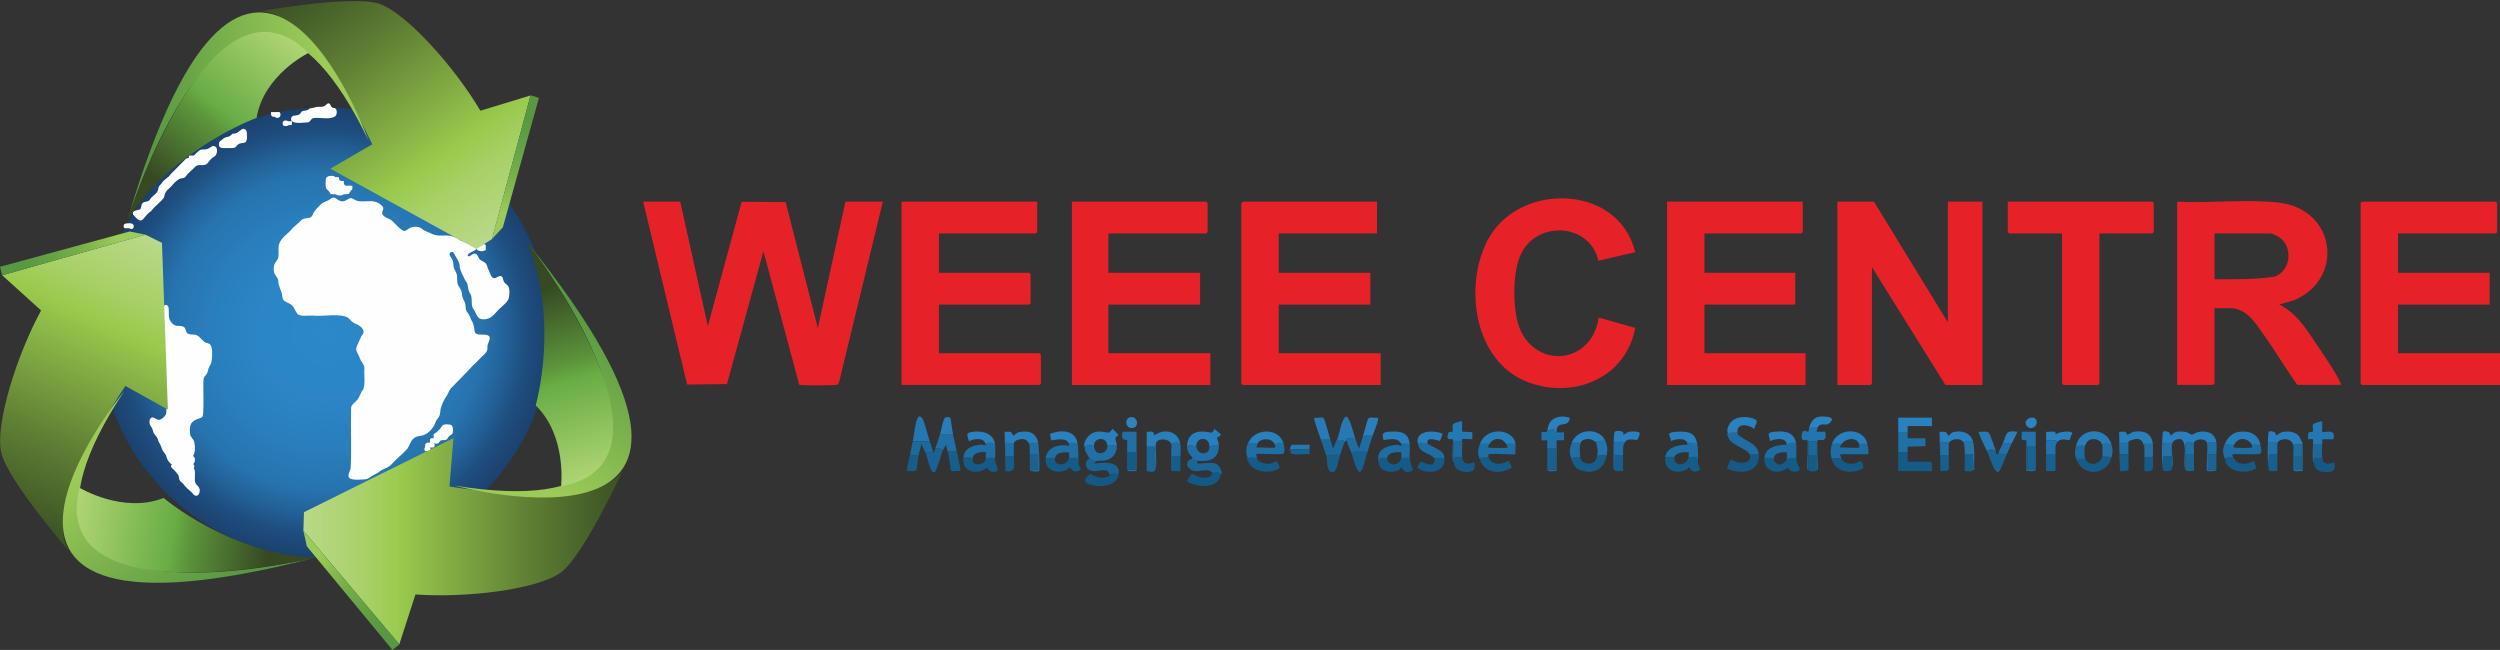 <?xml version="1.0" encoding="UTF-8"?>
<svg id="b" xmlns="http://www.w3.org/2000/svg" version="1.1" xmlns:xlink="http://www.w3.org/1999/xlink" viewBox="0 0 2500.2 650">
  <rect x="0" y="0" width="2500.2" height="650" fill="#333333" stroke="none"/>
  <!-- Generator: Adobe Illustrator 29.2.1, SVG Export Plug-In . SVG Version: 2.1.0 Build 116)  -->
  <defs>
    <style>
      .st0 {
        fill: #e62128;
      }

      .st1 {
        fill: #185e8b;
      }

      .st2 {
        fill: #2274ab;
      }

      .st3 {
        fill: url(#linear-gradient2);
      }

      .st4 {
        fill: #175f8f;
      }

      .st5 {
        fill: #1f70a6;
      }

      .st6 {
        fill: #1b689c;
      }

      .st7 {
        fill: #165d8a;
      }

      .st8 {
        fill: #2071a8;
      }

      .st9 {
        fill: #1e638f;
      }

      .st10 {
        fill: #287ebb;
      }

      .st11 {
        fill: url(#linear-gradient10);
      }

      .st12 {
        fill: #185d8a;
      }

      .st13 {
        fill: #2479b4;
      }

      .st14 {
        fill: #287db9;
      }

      .st15 {
        fill: #2d84c1;
      }

      .st16 {
        fill: #226fa4;
      }

      .st17 {
        fill: #2981c0;
      }

      .st18 {
        fill: #2478b2;
      }

      .st19 {
        fill: #1a6291;
      }

      .st20 {
        fill: #145a88;
      }

      .st21 {
        fill: #1e6ca1;
      }

      .st22 {
        fill: #287fbc;
      }

      .st23 {
        fill: #2070a6;
      }

      .st24 {
        fill: #2273ab;
      }

      .st25 {
        fill: url(#linear-gradient1);
      }

      .st26 {
        fill: #2275af;
      }

      .st27 {
        fill: url(#linear-gradient9);
      }

      .st28 {
        fill: #1d6290;
      }

      .st29 {
        fill: #165a87;
      }

      .st30 {
        fill: url(#linear-gradient8);
      }

      .st31 {
        fill: #2470a4;
      }

      .st32 {
        fill: url(#linear-gradient11);
      }

      .st33 {
        fill: #1f6da3;
      }

      .st34 {
        fill: #165f8e;
      }

      .st35 {
        fill: #175e8c;
      }

      .st36 {
        fill: #165c89;
      }

      .st37 {
        fill: #2070a7;
      }

      .st38 {
        fill: url(#radial-gradient);
      }

      .st39 {
        fill: #206fa6;
      }

      .st40 {
        fill: #2980bc;
      }

      .st41 {
        fill: #1f6a9d;
      }

      .st42 {
        fill: #1e6899;
      }

      .st43 {
        fill: #18608f;
      }

      .st44 {
        fill: #155a86;
      }

      .st45 {
        fill: #1e6491;
      }

      .st46 {
        fill: #1a6495;
      }

      .st47 {
        fill: #277cb7;
      }

      .st48 {
        fill: #2980be;
      }

      .st49 {
        fill: #186393;
      }

      .st50 {
        fill: #2171a9;
      }

      .st51 {
        fill: #1a6494;
      }

      .st52 {
        fill: #1c699c;
      }

      .st53 {
        fill: #145884;
      }

      .st54 {
        fill: #155c89;
      }

      .st55 {
        fill: #2570a2;
      }

      .st56 {
        fill: url(#linear-gradient7);
      }

      .st57 {
        fill: #2b80bc;
      }

      .st58 {
        fill: #1d6a9e;
      }

      .st59 {
        fill: #216ea3;
      }

      .st60 {
        fill: #165d8c;
      }

      .st61 {
        fill: url(#linear-gradient4);
      }

      .st62 {
        fill: #1e6696;
      }

      .st63 {
        fill: #1e6ea3;
      }

      .st64 {
        fill: url(#linear-gradient5);
      }

      .st65 {
        fill: #155a87;
      }

      .st66 {
        fill: #155b87;
      }

      .st67 {
        fill: #2173ac;
      }

      .st68 {
        fill: #1f6fa5;
      }

      .st69 {
        fill: #2b84c2;
      }

      .st70 {
        fill: #17608f;
      }

      .st71 {
        fill: #2672a5;
      }

      .st72 {
        fill: url(#linear-gradient3);
      }

      .st73 {
        fill: #277bb5;
      }

      .st74 {
        fill: #1e6da2;
      }

      .st75 {
        fill: #165b87;
      }

      .st76 {
        fill: #196293;
      }

      .st77 {
        fill: #2579b3;
      }

      .st78 {
        fill: #145985;
      }

      .st79 {
        fill: #165b88;
      }

      .st80 {
        fill: #267ab4;
      }

      .st81 {
        fill: #2774a9;
      }

      .st82 {
        fill: #2a80be;
      }

      .st83 {
        fill: #2070a8;
      }

      .st84 {
        fill: #1f6ea4;
      }

      .st85 {
        fill: #2a81bf;
      }

      .st86 {
        fill: #155b88;
      }

      .st87 {
        fill: #175f8e;
      }

      .st88 {
        fill: #165c8a;
      }

      .st89 {
        fill: url(#linear-gradient6);
      }

      .st90 {
        fill: #287fbd;
      }

      .st91 {
        fill: #175d8b;
      }

      .st92 {
        fill: #fefefe;
      }

      .st93 {
        fill: #1f70a7;
      }

      .st94 {
        fill: #2477b0;
      }

      .st95 {
        fill: #2170a6;
      }

      .st96 {
        fill: #277eba;
      }

      .st97 {
        fill: #206fa5;
      }

      .st98 {
        fill: #1f6ea3;
      }

      .st99 {
        fill: url(#linear-gradient);
      }

      .st100 {
        fill: #2981bf;
      }

      .st101 {
        fill: #1c628f;
      }

      .st102 {
        fill: #155b89;
      }

      .st103 {
        fill: #1c689b;
      }

      .st104 {
        fill: #2072a9;
      }

      .st105 {
        fill: #2880bd;
      }

      .st106 {
        fill: #1a608d;
      }

      .st107 {
        fill: #1b6597;
      }
    </style>
    <radialGradient id="radial-gradient" cx="324.8" cy="317.3" fx="324.8" fy="317.3" r="225.4" gradientTransform="translate(0 650) scale(1 -1)" gradientUnits="userSpaceOnUse">
      <stop offset="0" stop-color="#2c88c9"/>
      <stop offset=".3" stop-color="#2b85c6"/>
      <stop offset=".5" stop-color="#297fbd"/>
      <stop offset=".7" stop-color="#2773ae"/>
      <stop offset=".8" stop-color="#236299"/>
      <stop offset=".9" stop-color="#1e4d7e"/>
      <stop offset="1" stop-color="#1c416f"/>
    </radialGradient>
    <linearGradient id="linear-gradient" x1="303.4" y1="108.7" x2="625.5" y2="108.7" gradientTransform="translate(0 650) scale(1 -1)" gradientUnits="userSpaceOnUse">
      <stop offset="0" stop-color="#b9d988"/>
      <stop offset=".2" stop-color="#a7d066"/>
      <stop offset=".3" stop-color="#99ca4d"/>
      <stop offset=".7" stop-color="#5f7f34"/>
      <stop offset="1" stop-color="#394f24"/>
    </linearGradient>
    <linearGradient id="linear-gradient1" x1="595.8" y1="332.7" x2="510.7" y2="177.4" gradientTransform="translate(0 650) scale(1 -1)" gradientUnits="userSpaceOnUse">
      <stop offset="0" stop-color="#589842"/>
      <stop offset="1" stop-color="#9dcb58"/>
    </linearGradient>
    <linearGradient id="linear-gradient2" x1="541.1" y1="360.8" x2="593.1" y2="175.2" gradientTransform="translate(0 650) scale(1 -1)" gradientUnits="userSpaceOnUse">
      <stop offset="0" stop-color="#364922"/>
      <stop offset=".4" stop-color="#5b933b"/>
      <stop offset=".5" stop-color="#69ad44"/>
      <stop offset="1" stop-color="#add373"/>
    </linearGradient>
    <linearGradient id="linear-gradient3" x1="381.3" y1="20.5" x2="319" y2="93.6" gradientTransform="translate(0 650) scale(1 -1)" gradientUnits="userSpaceOnUse">
      <stop offset="0" stop-color="#589842"/>
      <stop offset=".2" stop-color="#609e44"/>
      <stop offset=".6" stop-color="#76ae4b"/>
      <stop offset="1" stop-color="#9ac957"/>
      <stop offset="1" stop-color="#9dcb58"/>
    </linearGradient>
    <linearGradient id="linear-gradient4" x1="1772.4" y1="-1481" x2="2094.6" y2="-1481" gradientTransform="translate(2214.7 -775.3) rotate(114.3) scale(1 -1)" gradientUnits="userSpaceOnUse">
      <stop offset="0" stop-color="#b9d988"/>
      <stop offset=".2" stop-color="#a7d066"/>
      <stop offset=".3" stop-color="#99ca4d"/>
      <stop offset=".7" stop-color="#5f7f34"/>
      <stop offset="1" stop-color="#394f24"/>
    </linearGradient>
    <linearGradient id="linear-gradient5" x1="2064.8" y1="-1256.7" x2="1979.8" y2="-1412" gradientTransform="translate(2214.7 -775.3) rotate(114.3) scale(1 -1)" gradientUnits="userSpaceOnUse">
      <stop offset="0" stop-color="#589842"/>
      <stop offset="1" stop-color="#9dcb58"/>
    </linearGradient>
    <linearGradient id="linear-gradient6" x1="2009.8" y1="-1228.7" x2="2061.8" y2="-1414.2" gradientTransform="translate(2214.7 -775.3) rotate(114.3) scale(1 -1)" gradientUnits="userSpaceOnUse">
      <stop offset="0" stop-color="#364922"/>
      <stop offset=".4" stop-color="#5b933b"/>
      <stop offset=".5" stop-color="#69ad44"/>
      <stop offset="1" stop-color="#add373"/>
    </linearGradient>
    <linearGradient id="linear-gradient7" x1="1850" y1="-1569.2" x2="1787.8" y2="-1496.1" gradientTransform="translate(2214.7 -775.3) rotate(114.3) scale(1 -1)" gradientUnits="userSpaceOnUse">
      <stop offset="0" stop-color="#589842"/>
      <stop offset=".2" stop-color="#609e44"/>
      <stop offset=".6" stop-color="#76ae4b"/>
      <stop offset="1" stop-color="#9ac957"/>
      <stop offset="1" stop-color="#9dcb58"/>
    </linearGradient>
    <linearGradient id="linear-gradient8" x1="1897.8" y1="1117.1" x2="2219.8" y2="1117.1" gradientTransform="translate(2501.1 1153.9) rotate(-124.8) scale(1 -1)" gradientUnits="userSpaceOnUse">
      <stop offset="0" stop-color="#b9d988"/>
      <stop offset=".2" stop-color="#a7d066"/>
      <stop offset=".3" stop-color="#99ca4d"/>
      <stop offset=".7" stop-color="#5f7f34"/>
      <stop offset="1" stop-color="#394f24"/>
    </linearGradient>
    <linearGradient id="linear-gradient9" x1="2190.1" y1="1341.2" x2="2105.1" y2="1185.8" gradientTransform="translate(2501.1 1153.9) rotate(-124.8) scale(1 -1)" gradientUnits="userSpaceOnUse">
      <stop offset="0" stop-color="#589842"/>
      <stop offset="1" stop-color="#9dcb58"/>
    </linearGradient>
    <linearGradient id="linear-gradient10" x1="2136" y1="1369.4" x2="2188" y2="1183.9" gradientTransform="translate(2501.1 1153.9) rotate(-124.8) scale(1 -1)" gradientUnits="userSpaceOnUse">
      <stop offset="0" stop-color="#364922"/>
      <stop offset=".4" stop-color="#5b933b"/>
      <stop offset=".5" stop-color="#69ad44"/>
      <stop offset="1" stop-color="#add373"/>
    </linearGradient>
    <linearGradient id="linear-gradient11" x1="1975.6" y1="1029" x2="1913.4" y2="1102" gradientTransform="translate(2501.1 1153.9) rotate(-124.8) scale(1 -1)" gradientUnits="userSpaceOnUse">
      <stop offset="0" stop-color="#589842"/>
      <stop offset=".2" stop-color="#609e44"/>
      <stop offset=".6" stop-color="#76ae4b"/>
      <stop offset="1" stop-color="#9ac957"/>
      <stop offset="1" stop-color="#9dcb58"/>
    </linearGradient>
  </defs>
  <g id="c">
    <circle class="st38" cx="324.8" cy="332.7" r="225.4"/>
    <g>
      <path class="st0" d="M680.3,201.7l27.6,124.4,33.8-124.3,44,.3,32.2,125.9,27.6-126.3h37.4l-43.7,180.3-1.2,2.6c-1.5,1-32.4.9-36.1.5s-2.1,0-2.8-1l-35.6-132.8-36.5,132.8-39.8.5-44-182.9h37.1Z"/>
      <path class="st0" d="M2177.3,201.7c33,1.8,68.9-2.8,101.5.9,57.6,6.7,66.1,76.3,15.4,97.7l-14.9,4.2c16.1,7.8,26.3,23,35.9,37.5,7.1,10.6,19.8,28.8,24.9,39.6.5,1.1,1.2,1.9.9,3.3h-43.5c-11.7-16.2-21.8-33.6-33.4-49.9-8.5-11.9-17.2-26.8-34-26.8h-15.4v75.3s-1.3,1.4-1.4,1.4h-36v-183.3h0ZM2214.7,279.3c20.1-.2,40.6.5,60.4-2.7,16.7-6.4,18.4-31.6,2.8-40.3-.9-.5-6.2-2.8-6.6-2.8h-56.6v45.8h0Z"/>
      <path class="st0" d="M1874.1,201.7l73.9,120.6v-120.6h34.6v183.3h-37l-73.5-117.8v116.4s-1.3,1.4-1.4,1.4h-33.2v-183.3h36.6Z"/>
      <path class="st0" d="M2398.2,233.5v39.3h91.7v31.8h-91.7v48.6h102v31.8h-138s-1.4-1.3-1.4-1.4v-180.5s1.3-1.4,1.4-1.4h133.8s1.4,1.3,1.4,1.4v29s-1.3,1.4-1.4,1.4h-97.8Z"/>
      <path class="st0" d="M1377.1,201.7v31.8h-98.3v39.3h91.7v31.8h-91.7v48.6h102v31.8h-138s-1.4-1.3-1.4-1.4v-180.5s1.3-1.4,1.4-1.4h134.3Z"/>
      <path class="st0" d="M1037.3,201.7v30.4s-1.3,1.4-1.4,1.4h-96.9v39.3h90.3s1.4,1.3,1.4,1.4v29s-1.3,1.4-1.4,1.4h-90.3v48.6h100.6s1.4,1.3,1.4,1.4v29s-1.3,1.4-1.4,1.4h-138v-183.3h135.7Z"/>
      <path class="st0" d="M1802.9,201.7v30.4s-1.3,1.4-1.4,1.4h-96.9v39.3h90.8v31.8h-90.8v48.6h101.1v31.8h-138.5v-183.3h135.7Z"/>
      <path class="st0" d="M1108.5,233.5v39.3h91.7v31.8h-91.7v48.6h102v31.8h-138.5v-183.3h134.3s1.4,1.3,1.4,1.4v29s-1.3,1.4-1.4,1.4h-97.8Z"/>
      <path class="st0" d="M1635.4,252.2l-36.9,8.5c-8.5-37.3-60.3-40.5-76.9-7.6-8.6,17.1-8.5,47.1-4.7,65.5,10.7,50.8,74.5,49.5,81.9-1l36.5,10.3c-9.2,50.4-62,71.8-107.9,54-53.1-20.6-63.4-94.7-40.2-140.7,30.1-59.6,131.4-58.1,148.1,10.9h0Z"/>
      <path class="st0" d="M2099.6,233.5v150.1s-1.3,1.4-1.4,1.4h-34.6s-1.4-1.3-1.4-1.4v-150.1h-52.9s-1.4-1.3-1.4-1.4v-30.4h144.6s1.4,1.3,1.4,1.4v29s-1.3,1.4-1.4,1.4h-52.9Z"/>
    </g>
    <g>
      <path class="st90" d="M2163.3,470.1c-1.6-4.5-1.3-37,0-38.3s4.6,0,5.6.4c1.6.8,1.7,3.2,1.9,3.3.3.2,3.5-3.3,6.1-3.7s6.7-.3,9.1.2,4.4,2.5,5.9,2.6,4.3-2.1,6.7-2.6c9-1.7,17,1.3,18,11-2.9-1.7-6.3-.9-9.4,0-1.4-5.3-12.2-4.3-13.1,0-11.2-3.4-8.3,3.2-8.4,11.2,0,3.2-.6,13.9,0,15.9-3.8-6.9,5.3-36.7-10.1-30.1-1.1.5-2.5,1.5-2.9,2.7-2.1,7,1.9,20-1.1,27.4.5-1,0-11.6,0-14v-13.1h-7.9c-1,.1-.5,11.2-.5,13.1,0,2.9-.6,12.3,0,14h0Z"/>
      <path class="st75" d="M1907.8,452.4c0,3.1,0,6.3,0,9.4h22.9c2.1,0,1.3,7.6,1.4,9.4h-33.7v-18.7h9.4,0Z"/>
      <path class="st84" d="M1257.3,443.9c-.3.7,0,2.6-.9,3.7,2.6-.4,18,.6,18.7,0s-.2-2.1,0-2.8c.9-3,5.9-1.6,8.4-1.9.7,2.3,2,9.4,0,10.8s-26.2-.5-27.2.4l.9,4.7c-1.9-1.3-7.5-1.7-9.4,0-1.8-5.9-2.1-9,0-15,2.8-1.4,6.5-1.4,9.4,0h0Z"/>
      <path class="st63" d="M1841.3,444.9c-.5,1-1.2,1.5-.9,2.8,2.6-.5,18,.7,18.7,0s0-3.3,0-3.7h8.4c.8,3.6,1.4,6.4.9,10.3h-28.1c-.2.2.7,3.1.9,3.7l-9.4.9c-1.4-5.2-1.3-8.8,0-14,2.5-1.2,7.1-1.9,9.4,0h0Z"/>
      <path class="st90" d="M2269,470.1c-1.6-4.5-1.3-37,0-38.3s4.6,0,5.6.4c1.6.8,1.7,3.2,1.9,3.3.3.2,3.6-3,6.3-3.5,5.5-1,12.3-.6,16.2,4,.8,1,3.7,6.7,3.7,7.5v27.6c-2.9-.4-7.1,1.1-9.4-.9h8.4v-26.2l-8.4.9c-1-4.9-6.9-6.6-11.3-5.2s-3.8,3.3-4.6,3.3,0-.9-1.4-.9c-2.3,0-4.7-.1-7,0v12.2c0,3.2-.7,13.9,0,15.9h0Z"/>
      <path class="st22" d="M1146.8,446.8v-15c4.2.1,7.3-1.5,7.5,3.7,10-7.6,24.7-4.5,26.2,9.4-1.5-3.2-6.6-2.1-9.4-.9-1.4-5.3-12-6.1-14.5-1.9s1.6,22.6-1.4,28.1c1.4-3.1-1.1-18.7,0-23.4h-8.4,0Z"/>
      <path class="st84" d="M1480,443.9c1.6.3,7.8-.5,8.4,0s0,1.4,0,1.9c0,.9-.5,1.6.6,1.9s17.4.5,18.2,0,0-1.4,0-1.9-.2-1.8,0-1.9c.6-.5,6.8.3,8.4,0,.4,3.2-.3,7,0,10.3-.9.9-23.1-1-26.6,0-1.1.3-.2,2.5-.5,2.9-.9,1.2-9.9-.4-8.4,2.8-2.5-6.9-2.5-8.9,0-15.9h0Z"/>
      <path class="st54" d="M1674.7,457c-2.2,9.5,12.5,9.9,14,0,1.5.2,8.1-.3,8.4,0s.2,4.2.9,6.6c1.3,4.2,4.7,5.7-.4,7.6-6.1,2.3-7.8-3.8-8.4-3.8s-2,2.2-3.7,2.9c-9.9,3.9-21.2-.3-20.2-12.2,2.8-1.6,6.2-.8,9.4-.9v-.2Z"/>
      <path class="st22" d="M1116.9,445.8h-9.4c-.5-10.4-16.1-8.4-13.1,2.8-.6-.9-.9-2.7-1.5-2.8-1.8-.5-9.3-.7-7.8,1.9,0-.3-.9-.8-.9-2.2.2-6.4,6.2-13,12.6-13.7s10.4,1.2,12,.8,3.4-3.6,3.9-3.6,5,5.3,6.1,6.1c-6.1,3-1.9,5.3-1.9,10.8h0Z"/>
      <path class="st17" d="M1898.4,432.7v-15h33.7v8.4h-24.3v6.6h-9.4,0Z"/>
      <path class="st90" d="M1187.1,445.8c0-7,4.5-13.2,11.7-14s12,1.1,13,.9c1.3-.4,1.8-2.8,2.9-3.6l6.1,5.1c.6,2.2-3.5,3-3.7,3.3s1.9,5.2,1.8,8.3c-3.1.2-6.5-.7-9.4.9.4-10.7-13.9-9.9-13.1,0-2.8-1.6-6.2-.8-9.4-.9h0Z"/>
      <path class="st63" d="M2225,443.9c1.8,1.3,7.7.5,8.4,1s-.1,1.4,0,1.8q.4.8,1.3,1c2.1.3,15.5.4,16.9,0s.2-2.6.5-2.9,6.9.2,8.4,0c.5,2.2,1.9,7.6,0,8.9s-21.6.1-25.8.4-1,2.3-1.4,3.7c-1.5-.4-7.3-.4-8.4.9-2.1-6.4-2.3-8.4,0-15v.2Z"/>
      <path class="st97" d="M1907.8,432.7v5.6h17.8v7.9l-17.8.5v5.6h-9.4v-19.6h9.4Z"/>
      <path class="st18" d="M2314,462.7c-2.4-2.9,0-22.5-.9-23.4s-4.3.4-4.7,0-.1-5.9.4-6.6c1-1.3,3.9-.6,4.2-.9.6-.6-.6-5.9.2-7.3s8.6-3.6,9.2-3c.3,1.7-.4,9.9,0,10.3,1.7,1.7,14.3-4.5,11.2,7.5h-11.2v4.7h-8.4c.1,4.7-.2,9.4,0,14s-.2,3.2,0,4.7h0Z"/>
      <path class="st22" d="M2120.2,471.1l-.9-39.3c1.8.2,4.3-.4,6,.1s1.3,2.6,2.1,2.7c1.9.3,4-2.4,6.5-2.8,9.9-1.6,18,1.3,19.1,12.1h-8.4v3.7c-1.5-6.5-3.8-10.2-11.3-8s-4,3.2-4.6,3.3c-1.6.4-8-.4-8.4,0s0,9.5,0,11.2v17Z"/>
      <path class="st7" d="M1597,457c0-2.7,9-2.2,9.4-1.9s0,1.3,0,1.9c-2.6,12.5-13.1,17.6-25.1,13.4-5.9-2.1-7.6-5.1-9.5-10.6,0-4.3,5.4-2.5,8.4-2.8.4,4.4,4.3,6.8,8.9,6.6,4.7-.1,6.6-2.3,7.9-6.6h0Z"/>
      <path class="st86" d="M1764.6,458c2.3.4,5.8-.6,7.8,0s.8,2,1.5,2.8c5.5,6.3,8.1,4.1,13.1-.9s4.8-1.6,9.4-1.9c.4,6.2,1.6,5.8,3.3,10.3s-11,5-11.3-1c-9.1,8.2-24.8,5.1-23.9-9.4h0Z"/>
      <path class="st86" d="M963.4,458c2.3.4,5.9-.6,7.8,0s1,2,1.5,2.9-.4,1.1.6,1.9c3.8,3.2,11.6,1.6,12.5-3.8,2.8-1.6,6.2-.8,9.4-.9-1.4,3,3.6,10.5,2.4,12.2-2.4,3.4-9.6,1.2-10.4-2.9-9.3,8.1-25,5.1-23.9-9.4h.1Z"/>
      <path class="st86" d="M1055.1,458c-1.9,8.9,12.6,8.3,14,0,1.5.2,8.1-.3,8.4,0s.2,3.5.9,5.6c1.4,4.2,4.6,5.7-.4,7.6s-7.8-3.8-8.4-3.8-1.8,2.1-3,2.6c-9.5,4.1-21.4.8-20.9-11,2.8-1.6,6.2-.8,9.4-.9h0Z"/>
      <path class="st102" d="M1387.4,458c-1,8.2,12.6,8.8,14,0h8.4c.3,3,.7,4.5,1.6,7.3s3.9,5.6-2.3,6.6-6.6-4.5-7.3-4.5-2.2,2.4-3.5,3c-6.9,3.2-18.6,1.2-19.4-7.7s0-3.1,0-4.7h8.5Z"/>
      <path class="st90" d="M1038.3,443h-8.4v2.8c-1.5-5.6-5.5-8-11.3-6.1s-3.3,3-4.6,3.3-8-.4-8.4,0,0,11.1,0,13.1v15l-.9-39.3c1.8.2,4.2-.4,5.9.2s2.2,3.6,3,3.6,2.7-2.9,5.8-3.5c10.1-1.9,16.8.9,19,11h0Z"/>
      <path class="st84" d="M1077.6,443c1.2,6.3.7,14.2.9,20.6-.7-2.1-.7-5.4-.9-5.6-.3-.3-6.9.2-8.4,0,.3-1.7-.2-3.8,0-5.6-4.9-.2-12.7-.6-14,5.6-3.1.2-6.5-.7-9.4.9.5-11.7,13.4-15.1,22.9-13.1.5,0,.3-.6.5-.9.2-.5-.6-1.7.5-1.9,2.1-.5,5.6.4,7.9,0Z"/>
      <path class="st37" d="M1116.9,445.8c0,7.8-4.2,13.4-11.9,14.7-3.2.6-6.6-.5-9.6,1.2,0-.7-5.3-2.8-5.6-2.8l-4.3-7.5c-.6-1.2-.2-2.6-.4-3.7-1.5-2.6,6.1-2.4,7.8-1.9s.9,2,1.5,2.8c1,1.4.9,3,3,4,4.9,2.3,10.3-1.5,10.1-6.8h9.4Z"/>
      <path class="st84" d="M985.9,445.8c1.2-.2.4-2.6,1.5-2.9,1.8-.5,7.2-.5,7.9,1.9.4,4.1-.3,8.9,0,13.1-3.1.2-6.5-.7-9.4.9.3-2-.2-4.5,0-6.6-6-.5-14.3.4-13.1,8.4-.5-.9-1-2.7-1.5-2.9-2-.5-5.5.4-7.8,0,.8-9.4,9.1-12.4,17.5-13,2-.2,4.1,1,5,.9v.2Z"/>
      <path class="st65" d="M1758.9,454.2c1.6,18.8-18.7,20.9-31.8,14,.9-1.7,2.7-8,4.3-8.4s4.4,2.4,6.6,2.7c6.4,1,14.3.2,11.6-8.3h9.4,0Z"/>
      <path class="st98" d="M1787,445.8c.8-.2,1.1-2.4,3.3-2.8s5.2-.5,6.1,1.9c.4,4.1-.3,8.9,0,13.1-4.5.3-6.2-1.4-9.4,1.9v-7.5c-6.1-.5-14.2.3-13.1,8.4-.7-.8-.8-2.7-1.5-2.8-2-.5-5.5.4-7.8,0,.6-9.3,9.4-12.2,17.5-13s4.2,1,5,.9h0Z"/>
      <path class="st37" d="M1196.5,446.8c.7,7.9,12.8,9.6,13.1,0,2.8-1.6,6.2-.8,9.4-.9-.2,13.1-9.1,15.9-20.6,15s-4.8-2.1-6.6-1.9c1.6-1.8,0-2.1-.9-3.2-2.8-3.9-3.7-4.6-3.8-9.8,3.1.2,6.5-.7,9.4.9h0Z"/>
      <path class="st23" d="M1697.2,443c1.4,6.6.8,13.8.9,20.6-.7-2.3-.7-6.3-.9-6.6s-6.9.2-8.4,0c.2-1.4,0-3.2,0-4.7-3.8-.4-13,0-14,4.7-3.1.2-6.5-.7-9.4.9.8-9.9,10.9-12.5,19.2-13.1s2.8,1,3.2.9c1.2-.1.4-2.6,1.5-2.9,1.8-.5,5.6.5,7.9,0v.2Z"/>
      <path class="st77" d="M1453.8,462.7c-2.4-2.9,0-22.5-.9-23.4s-7.4,2.4-4.6-6c.8-2.3,4.1-1.1,4.5-1.6s-.6-5.9.2-7.3,8.6-3.6,9.2-3v10.3l10.3.5v6.9c-.5.5-7.9-.5-9.7,0s-.5,1.8-.6,1.9c-.8.5-8-.5-8.4,0s0,13.6,0,15.9-.2,3.9,0,5.6v.2Z"/>
      <path class="st50" d="M1547.4,430.9c2.6-.6,5-1.6,7.9-1s0,2.7,1,2.9,7.5-.5,7.9,0v7.5h-7.5v30.9c-2.9-.4-7.1,1.1-9.4-.9l8.4-.5v-21h-8.4c0-1.6.3-8.1,0-8.4-.5-.5-5.4.8-5.6-.5s-.3-7.6,0-7.9,3,.2,4.2,0,1.3-.9,1.4-.9v-.2Z"/>
      <path class="st98" d="M1409.8,443.9c.5,4.5-.4,9.5,0,14h-8.4c.3-1.7-.2-3.8,0-5.6-4.5-.4-13.3-.2-14,5.6h-8.4c0,1.5,0,3.1,0,4.7-3.8-12.5,8-17.2,18.3-17.8,1.4,0,2.7,1,3.7,1s.5-1.9.5-1.9c.6-.5,6.8.3,8.4,0h0Z"/>
      <path class="st33" d="M1737.4,432.7c0,0,0,1.5,1.5,2.7,7.3,6,19.1,8.2,20,18.8h-9.4c-1.7-5.2-17.5-8.6-20.8-16.2s-.4-2.9-.7-4.4c.7-1.4,9-1.2,9.4-.9Z"/>
      <path class="st36" d="M2111.8,457c-4.2,18.2-27.9,20.2-34.6,3.7-.8-3.5,5.5-1.3,8.4-1.9,2.9,7.9,15.6,6.2,16.8-2.8l9.4.9h0Z"/>
      <path class="st26" d="M1817.9,427.1c-.4.8-1.2,4.4-.9,4.7h8.4c2.5,12-6.2,7.1-7.5,8.4s0,21.4,0,24.8.6,4.2-1,5.1c.6-1.9,0-11.9,0-15s.4-13.9-.5-14h-7.9v14c0,4.6-.6,13,0,15-1.6-1-.9-3.5-1-5.1,0-3.5.9-24,0-24.8s-6.6,2.5-5.7-5.2,5.8-2.3,6.6-3.3.4-2.9.9-4.7h8.6Z"/>
      <path class="st10" d="M2111.8,444.9c-2.5-1.2-7.1-1.9-9.4,0-1.4-6-11.4-7.9-15-3s-1.2,4.9-2.8,6.8c0-.7.1-2.7,0-2.8-.4-.4-6.9.3-8.4,0,4-18.9,30.8-19.6,35.6-.9h0Z"/>
      <path class="st105" d="M1973.3,442.1c-2.6-1.2-7.9-2.2-9.4.9-1.5-3.8-6.8-4.4-10.3-3.3s-4.4,3.3-4.6,3.3c-.8.1-6.3-2-8.4-.9v29l-.9-39.3c1.8.2,4.2-.4,5.9.2s2.2,3.5,3,3.6,2.6-3,4.9-3.5c9-2,17.5.7,19.9,10.1h0Z"/>
      <path class="st96" d="M2260.6,444.9c-1.5.2-8.1-.3-8.4,0-5.2-8.3-15.6-7.9-18.7,1.9-.2-.4.3-1.5,0-1.8-.7-.5-6.6.3-8.4-1,2-5.7,7.4-11.2,13.7-12.1,10.8-1.5,19.5,1.9,21.9,13h-.1Z"/>
      <path class="st46" d="M1095.4,461.7c0,.3-1.2,1-.9,1.9,8.4-1,26-3.2,24.3,10.3-3.4,0-6.2-.5-9.4.9-.5-7.9-10.9-3.1-16.4-3.7-10-1.2-7.5-12.1-3.3-12.2s5.7,2.1,5.6,2.8h.1Z"/>
      <path class="st10" d="M1515.6,443.9c-1.6.3-7.8-.5-8.4,0s0,1.4,0,1.9c-3.9-9.2-14.7-9-18.7,0,0-.4,0-1.8,0-1.9-.6-.5-6.8.3-8.4,0,6.4-17.9,33.5-15.2,35.6,0h0Z"/>
      <path class="st78" d="M1212.4,472.9c.4-.3,10.4-.9,8.4,1.9-2.8,14.4-23.7,13-33.7,6.5-.3-.4,4.4-7.1,4.8-7.4.8-.6,11.5,7.4,18.6,2.3,1.8-1.3,1.7-3.2,1.9-3.3h0Z"/>
      <path class="st107" d="M1198.3,460.8c-1.5.8-2,2.7.5,2.8,6.5.4,17.7-4,21.5,4.7s1,4,.5,6.5c2-2.7-8-2.2-8.4-1.9-5.2-6.3-14.4,1.3-21.5-3.3s-2.5-10.3.9-10.7,5.3,1.8,6.6,1.9h0Z"/>
      <path class="st85" d="M1728.1,433.7c-.5-2.7-1.3-2.4,0-6.2,3.1-10.5,15.4-12,24.5-9.2,7.9,2.4,2.7,5.1,1.8,10.8-5.6-4.8-17.9-6.6-16.8,3.7-.4-.3-8.7-.5-9.4.9h0Z"/>
      <path class="st103" d="M1330.3,439.3c1,3.1,2,6.2,2.8,9.3l3.7-8.4c3.6.5,8.6-1.9,7.5,2.8-1.5,4-3.2,9.7-4.7,14,0-.5.2-1.8,0-1.9-.5-.4-11.8-.4-13.1.9-1.6-4.7-3.2-9.2-4.7-14-1.2-4.9,4.8-2.2,8.4-2.8h0Z"/>
      <path class="st21" d="M1372.4,436.5c-1.9,6-3.7,11.8-5.6,17.8-.2-4.5-13.2-3.8-15-.9-1.5-4.3-4.5-8.4-4.7-13.1,0-.1-.4-1.6.6-1.9,2-.5,5.8,0,7.8.9l3.7,9.3c1.2-4.1,2.5-8.1,3.8-12.2,2.5-1.2,7.1-1.9,9.4,0h0Z"/>
      <path class="st90" d="M1867.5,443.9h-8.4c-2.2-7.1-13.9-5.9-17.8.9-2.3-1.9-6.8-1.2-9.4,0,4.4-17,31.4-18.5,35.6-.9h0Z"/>
      <path class="st36" d="M1488.5,457c2.4,6.5,7.9,7.5,14.3,6.3s4.9-6.3,9.2,4.4c-11.3,6.8-26.9,6.1-31.9-7.9-1.5-3.2,7.5-1.6,8.4-2.8Z"/>
      <path class="st53" d="M1109.4,474.8c3.1-1.4,6-.9,9.4-.9-1.2,10-12.4,12.9-21,12.1s-13.3-3.1-12.7-5.9,4.8-6,5.2-6.1c1.2-.2,7.7,5.7,16.1,3.1s2.6-2,2.9-2.2h0Z"/>
      <path class="st94" d="M929.7,441.1c-5.9.9-10.9.4-16.8,0,1.2-5.7,2.3-17.5,4.4-22.2s3.6-1.6,5-.7,6.4,19.7,7.4,22.9h0Z"/>
      <path class="st39" d="M953.1,434.6c1.2,5.6,2.6,11.2,3.7,16.8-2.6-.4-9.5-1-8.4,1.9-.6-2.8-2.5-6-1.9-9.3l-3.7,6.5c-1.1-2.9-4.9-1.7-7.5-1.9,1.7-4.5,3.2-9.5,4.7-14h13.1Z"/>
      <path class="st48" d="M1283.5,443c-2.5.3-7.6-1.2-8.4,1.9-2.4-7.3-14.8-7.3-17.8-.9-2.8-1.4-6.6-1.4-9.4,0,5.7-16,30.7-16.9,35.6-.9h0Z"/>
      <path class="st66" d="M2233.5,458c.9.3,2,2.9,3.3,3.8,4.6,3.3,12.9,2.2,17.3-1l2.4,7.5c-9.1,5.7-25.7,4.7-30.7-5.9-.6-1.3-.4-2.5-.7-3.5,1.1-1.3,7-1.4,8.4-.9Z"/>
      <path class="st86" d="M1257.3,458.9c.5.3,1.1,1.8,2.5,2.7,5.6,3.4,11.9,2.7,17.2-.8,2.4,6.3,5.6,7.5-2.8,9.9s-20.2,1-25.2-7.7-.6-2.8-1-4.1c1.9-1.7,7.4-1.3,9.4,0h0Z"/>
      <path class="st16" d="M1127.2,452.4c0-1.8.4-11.7,0-12.1-1.3-1.3-6.7,1.6-4.6-8.5h14v39.3c-2.9-.4-7.1,1.1-9.4-.9l8.4-.5v-17.2h-8.4Z"/>
      <path class="st65" d="M1841.3,458c2.1,5.5,8.1,6.4,13.5,5.5,4-.6,6.7-5.7,8.5,1.9.9,3.7-1.4,4-4.5,5-10.9,3.5-23.7.6-27-11.5l9.4-.9h0Z"/>
      <path class="st80" d="M1355.6,439.3c-2-1-5.8-1.5-7.8-.9s-.5,1.8-.6,1.9c-.7.7-1.6-.2-2.8,2.8,1.1-4.7-3.9-2.3-7.5-2.8,2.6-5.5,3.9-16.1,6.7-20.9s3.8-2.4,5.3,0c2.3,3.8,5,15,6.7,19.9h0Z"/>
      <path class="st48" d="M1614.8,470.1c-1.6-1-.9-3.5-1-5.1,0-4.4-.5-31.7,1-33.2s10.8-1.3,8.4,2.8c2.5-.2,3.4-2.3,6.1-2.8s9.3-.5,10.3.9-1.4,6.5-2.4,7.1c-1.8,1.1-10-3.4-13.1,4.1.5-2.8-1.4-1.8-3.2-1.9s-4.1,0-6.1,0v13.1c0,3.1-.6,13,0,15h0Z"/>
      <path class="st48" d="M1605.5,441.1c-2.7-1-7.7,1-9.4.9s-3.9-3.9-9.8-2.8-5.8,4.4-6.1,5.6c-1.3-3.1-5.6-1.6-8.4-1.9,5.5-14.7,27.6-15.7,33.7-1.9h0Z"/>
      <path class="st51" d="M1995.7,450.5c.3.8.8,3.6,1,3.7.6.5,1.8-1,1.9-.9,2.5.3,5.4,1.7,8.4.9-2.5,5.4-4.2,11.4-7.3,16.6-1.6,2.7-3.5.7-4.8-1.3-2.8-4.3-5.4-13-7.6-18.1,1.3-3,6-2.2,8.4-.9h0Z"/>
      <path class="st76" d="M942.8,450.5c-1.1,3-6.2,20.9-8,21.5s-2,0-2.8-.9c-2-2.1-5.1-14.2-6.1-17.8,1.5-2.1,5.6-.3,7.5-.9s1.5-2.7,1.9-3.7c2.6.2,6.4-1,7.5,1.9h0Z"/>
      <path class="st86" d="M1444.5,458c1.5,15.3-17.3,16.9-27.1,9.8,4.1-10.3,4.3-4.4,10.9-3.5,6.8,1,5.5-1.6,6.8-5.4s7.4-.5,9.4-.9h0Z"/>
      <path class="st52" d="M929.7,441.1c1.2,3.8,2.7,7.4,3.7,11.2-1.9.6-6-1.1-7.5.9l-4.7-9.3c-.2,4.1-2,8.3-2.8,12.2-1.9-1.9-5.8-.6-8.4-.9.9-4.7,1.8-9.3,2.8-14,5.9.4,10.9.9,16.8,0h.1Z"/>
      <path class="st90" d="M1409.8,443.9c-1.6.3-7.8-.5-8.4,0-4.1-6.9-11-4.5-17.7-3.8-2.4-7.6,0-8,6.9-8.4,10.1-.7,18,.7,19.2,12.2h0Z"/>
      <path class="st48" d="M1697.2,443c-2.2.4-6-.6-7.9,0s-.3,2.7-1.5,2.9c.6-8.8-11.5-7.4-16.8-4.7.4-1.9-1.9-6-1.7-7.1.5-2.7,12.8-2.6,15.3-2.3,7.6.7,11,3.9,12.6,11.3h0Z"/>
      <path class="st100" d="M995.2,444.9c-.6-2.4-6-2.5-7.9-1.9s-.3,2.6-1.5,2.9c0-8.9-11.1-7.4-16.8-4.7-1.6-6.4-3.9-8.4,4.2-9.4s20.7.6,22,13.1Z"/>
      <path class="st48" d="M1796.4,444.9c-.9-2.4-3.9-2.4-6.1-1.9s-2.5,2.7-3.3,2.8c.6-8.8-11.5-7.4-16.8-4.7-.8-6.5-4.3-8.4,4.2-9.3,11.2-1.2,20.7.3,22,13.1h0Z"/>
      <path class="st47" d="M1321.9,442.1c-1-3.1-8.7-23.1-7.5-24.3,2.1.4,8-.7,9.2.1s5.8,18.5,6.7,21.4c-3.7.6-9.6-2-8.4,2.8h0Z"/>
      <path class="st100" d="M1077.6,443c-2.3.4-5.8-.5-7.9,0s-.3,1.4-.5,1.9c-1.1-9.2-16.9-3.9-17.8-4.7s-.5-5.1-1.8-6.1c10.5-4.4,25.4-4.7,28,8.9h0Z"/>
      <path class="st43" d="M1366.8,454.2c-1.1,3.2-3.7,17.8-7,17.8s-6.8-15.3-8-18.8c1.8-2.8,14.8-3.6,15,.9h0Z"/>
      <path class="st98" d="M1427.6,443.9c2.3,1,12.1,6.2,13.6,7.5,2.4,2.1,3,3.5,3.3,6.6-2,.4-8.7-1-9.4.9-5.5-6.7-14-4.7-16.8-14-.9-3.3,6.9-2,9.4-.9h0Z"/>
      <path class="st24" d="M2036,470.1c-2.2,2-6.4.5-9.4.9v-30.9c-7.2,1.4-4.2-3-4.7-8.4h14v15h-8.4v22.8l8.4.5h0Z"/>
      <path class="st29" d="M1462.3,457c1.2,11.3,11.2,4.6,12.2,5.6,1.3,7.8-1.3,9.6-8.8,9.4-6.1-.2-11-3.1-11.7-9.4s0-3.8,0-5.6h8.4,0Z"/>
      <path class="st62" d="M1146.8,446.8h8.4c-1.1,4.7,1.4,20.2,0,23.4s-6.7.9-8.4.9v-24.3Z"/>
      <path class="st82" d="M1418.3,444.9c-4.4-14.6,14.9-15.1,24.3-11.2.3.4-1.9,6.5-2.8,7.1s-14-5.7-12.2,3.2c-2.5-1.1-10.3-2.4-9.4.9h0Z"/>
      <path class="st85" d="M2046.3,440.2v-8.4c3.4.7,10.6-2.2,9.4,2.8,2.3-3,16.6-4.2,16.8-1.4-1,1.1-2.3,6.6-2.9,7-.8.6-7.9-3.1-12.1,1.9-1.9-3.5-7.8-1.3-11.2-1.9Z"/>
      <path class="st44" d="M2322.4,458c1.1,9.7,11.4,3.8,12.2,4.7,1.3,7.8-1.3,9.6-8.8,9.4s-11-3.1-11.7-9.4,0-3.2,0-4.7h8.4,0Z"/>
      <path class="st19" d="M2036,446.8v23.4l-8.4-.5v-22.8h8.4Z"/>
      <path class="st85" d="M1547.4,430.9c1.1-12.7,11.1-16.5,22.5-13.1-.9,10.9-11.8,2.5-13.1,11.7s4.4.4,7.4,3.2c-.4-.4-6.4.4-7.9,0s0-2.7-1-2.9c-2.9-.6-5.3.4-7.9,1h0Z"/>
      <path class="st35" d="M956.9,451.4c1.3,6.5,2.9,13,3.7,19.6-1.7-.3-8.8.5-9.3,0s-2.4-15.3-2.9-17.7c-1.1-2.9,5.8-2.3,8.4-1.9h0Z"/>
      <path class="st106" d="M1547.4,448.6h8.4v21l-8.4.5c0-7.2,0-14.4,0-21.5Z"/>
      <path class="st40" d="M1363,436.5c1.1-3.4,4.3-16.4,5.5-18.1s7.4-.2,9.5-.6c1.6,1.6-4.8,16.1-5.6,18.7-2.3-1.9-6.8-1.2-9.4,0Z"/>
      <path class="st73" d="M1995.7,450.5c-2.5-1.2-7.1-2.1-8.4.9-1-2.2-9.4-18.8-8.4-19.6,2.7.4,8-1,9.9.9s5.8,14.7,7,17.8h0Z"/>
      <path class="st14" d="M940,434.6c1.1-3.5,3-14.1,4.6-16.3s5.5-.8,5.7-.5c.6.6,2.3,14.4,2.8,16.8h-13.1Z"/>
      <path class="st70" d="M2055.6,454.2c0,2.1.5,16.7-.5,16.9h-8.8v-16.9h9.4,0Z"/>
      <path class="st1" d="M1326.5,456.1c1.3-1.3,12.6-1.3,13.1-.9s0,1.3,0,1.9c-1.3,3.7-2.4,16.3-7.9,15s-4.4-13.7-5.2-16Z"/>
      <path class="st20" d="M1127.2,452.4h8.4v17.2l-8.4.5v-17.8h0Z"/>
      <path class="st69" d="M1809.5,427.1c3-9.2,7.2-11.5,17.4-10.3s2.4,6.7,1.2,7.4c-2,1.2-7.9-1.6-10.1,3h-8.5Z"/>
      <path class="st12" d="M918.5,456.1c-.6,2.8-1.1,12.4-2.3,14.1s-6.7.6-8.9.9c-.4-5.5,1.8-10.6,2.8-15.9,2.6.4,6.5-1,8.4.9Z"/>
      <path class="st87" d="M2277.5,454.2v16.8c-2-.4-7.8,1-8.4-.9s0-12.7,0-15.9h8.4Z"/>
      <path class="st45" d="M2194.2,454.2c-.1,5.6,0,11.2,0,16.8-2-.4-7.8,1-8.4-.9s0-12.7,0-15.9h8.4Z"/>
      <path class="st59" d="M1580.2,444.9c-.5,1.8-.2,9.8,0,12.2-3,.3-8.3-1.5-8.4,2.8-2.5-7-2.6-9.8,0-16.8,2.8.3,7.1-1.2,8.4,1.9h0Z"/>
      <path class="st35" d="M1964.9,454.2h8.4c-.8,3.4,1,13.6,0,15.9s-6.7.9-8.4.9c-.2-5.6.2-11.3,0-16.8Z"/>
      <path class="st91" d="M1180.5,456.1v15h-8.8c-1-.2-.5-13-.5-15h9.4,0Z"/>
      <path class="st4" d="M2128.6,454.2c0,2.5.4,14.9-.1,15.8s-6.7,1.2-8.3,1.1v-16.8h8.4Z"/>
      <path class="st2" d="M1605.5,441.1c2.6,5.9,2.2,10,.9,15.9,0-.5.2-1.8,0-1.9-.4-.3-9.3-.8-9.4,1.9,1.6-5.3.4-9.7-.9-15,1.6.1,6.7-2,9.4-.9Z"/>
      <path class="st81" d="M1973.3,442.1c1.7,6.6,1,15.9,1,22.9s.6,4.2-1,5.1c1-2.3-.8-12.5,0-15.9h-8.4c0-3,0-8.6-.9-11.2,1.4-3.1,6.7-2.2,9.4-.9h0Z"/>
      <path class="st67" d="M2057.5,442.1c-2.7,3.2-1.7,8.2-1.9,12.2h-9.4v-14c3.5.6,9.3-1.7,11.2,1.9h0Z"/>
      <path class="st37" d="M2216.6,443c.4,3.4,0,7.7,0,11.2h-8.4v15.4l8.4.5c-1,1.4-9,1.3-9.4.9-1-1,1-24.1,0-28.1,3.1-.9,6.4-1.7,9.4,0h0Z"/>
      <path class="st35" d="M1623.2,455.2c-.2,5.3.2,10.6,0,15.9-2-.4-7.8,1-8.4-.9s0-11.9,0-15h8.4Z"/>
      <path class="st86" d="M1817,455.2c0,3,.6,13.1,0,15s-7.9,1.5-8.4,0,0-11.9,0-15h8.4Z"/>
      <path class="st41" d="M1462.3,441.1c.4,5.1-.5,10.9,0,15.9h-8.4c0-2.3-.6-15.3,0-15.9s7.6.5,8.4,0Z"/>
      <path class="st101" d="M1029.9,454.2h8.4v15.4l-8.4.5v-15.9Z"/>
      <path class="st28" d="M2216.6,454.2v15.9l-8.4-.5v-15.4h8.4Z"/>
      <path class="st34" d="M1948.9,455.2c0,2.4.4,14,0,14.8s-6.7,1.2-8.3,1.1v-15.9h8.4Z"/>
      <path class="st31" d="M2111.8,444.9c1.3,5.1,1.2,7.1,0,12.2l-9.4-.9c.3-2,.4-9.5,0-11.2,2.3-1.9,6.8-1.2,9.4,0h0Z"/>
      <path class="st93" d="M1038.3,443c.7,3.3,1.9,27.1.9,28.1s-8.4.4-9.4-.9l8.4-.5v-15.4h-8.4v-11.2h8.5Z"/>
      <path class="st58" d="M2076.2,445.8c1.5.3,8-.4,8.4,0s0,2.1,0,2.8c0,2.7,0,8,.9,10.3-2.9.6-9.2-1.6-8.4,1.9-2.5-6.2-2.3-8.7-.9-15h0Z"/>
      <path class="st60" d="M1013.9,456.1c0,8.4,3.2,17.3-8.4,15v-15h8.4Z"/>
      <path class="st88" d="M2171.7,456.1c0,2.4.5,13,0,14s-6.6,1.3-7.9.8c-.6,0-.4-.5-.5-.8-.6-1.8,0-11.1,0-14h8.4Z"/>
      <path class="st68" d="M1171.2,443.9c2.8-1.2,7.9-2.3,9.4.9.4,3.4,0,7.7,0,11.2h-9.4c0-3.2.6-9.7,0-12.2h0Z"/>
      <path class="st42" d="M2322.4,443.9c-.2,4.1-.4,10.1,0,14h-8.4c-.2-4.7.1-9.4,0-14h8.4Z"/>
      <path class="st9" d="M2301.8,456.1v14h-8.4c0-4.7.1-9.4,0-14h8.4Z"/>
      <path class="st79" d="M2153,457c-.1,8.5,3.1,16.1-8.4,14v-14h8.4Z"/>
      <path class="st8" d="M1614.8,455.2v-13.1h6.1c2,0,3.8-.9,3.2,1.9-1.3,3-.8,8-.9,11.2h-8.4,0Z"/>
      <path class="st5" d="M1013.9,443v13.1h-8.4c0-2-.5-12.6,0-13.1s6.8.4,8.4,0Z"/>
      <path class="st55" d="M2153,443.9c.4,3.9,0,9,0,13.1h-8.4v-13.1h8.4Z"/>
      <path class="st8" d="M1948.9,443v12.2h-8.4v-13.1c2.1-1,7.6,1.1,8.4.9Z"/>
      <path class="st57" d="M2003.2,443c3.6-8.4,1.9-13,14-11.2.7.6-4.9,10.7-5.6,12.2-1.9-1.9-5.8-.6-8.4-.9h0Z"/>
      <path class="st95" d="M2011.6,443.9c-1.6,3.4-3.1,6.9-4.7,10.3-3,.8-5.9-.7-8.4-.9,1.1-3.6,3.2-6.9,4.7-10.3,2.6.4,6.5-1,8.4.9Z"/>
      <path class="st104" d="M2277.5,443v11.2h-8.4v-12.2h7c2.3,0,1.3.9,1.4.9h0Z"/>
      <path class="st74" d="M2293.4,444.9l8.4-.9v12.2h-8.4c0-3.3.6-8.4,0-11.2h0Z"/>
      <path class="st83" d="M2194.2,443c-.6,2.6,0,8.1,0,11.2h-8.4c.1-8.1-2.7-14.6,8.4-11.2Z"/>
      <path class="st8" d="M2128.6,443v11.2h-8.4c0-1.8-.4-10.8,0-11.2s6.8.4,8.4,0Z"/>
      <path class="st15" d="M1131.6,417.1c6.4-.2,7.9,10.6.7,11-7.4.4-8.1-10.8-.7-11Z"/>
      <path class="st13" d="M1291,453.3c-2-2-.7-6.3.6-8.5h18.1v4.7c-5.7.3-11.6-.4-17.3,0s-1,2.3-1.4,3.7h0Z"/>
      <path class="st15" d="M2027.8,426.9c-7.6-7.3,8.6-14.2,9.1-4.8.3,4.8-5.8,7.9-9.1,4.8Z"/>
      <path class="st49" d="M1309.7,449.6v4.7c-3.9-.7-16.4,1.3-18.7-.9.4-1.4-1.3-3.6,1.4-3.7,5.7-.4,11.6.3,17.3,0h0Z"/>
      <path class="st71" d="M2163.3,456.1c0-1.9-.4-13,.5-13.1h7.9v13.1h-8.4Z"/>
      <path class="st6" d="M1808.6,455.2v-14h7.9c1,.1.5,12.2.5,14h-8.4Z"/>
    </g>
    <path class="st92" d="M485.8,245.2v4.8c-2.8,1.8-5.6,1.6-8.4.1-1.3-1.5-1.4-3.2-.4-5,1.1-1.1,2.6-1.3,4.1-1.3s3.4,0,4.8,1.3h-.1Z"/>
    <path class="st92" d="M129.3,228.2h-4.9c-.9-1-1-2.2-.5-3.4.3-.4.6-.8,1.1-1,1.5-.5,3-.5,4.5-.5s2.7.2,3.7,1.2c.8,1.3.8,2.6,0,3.8-1.3,1-2.6.9-3.8,0h0Z"/>
    <path class="st92" d="M460.8,240.6c2.7,1.2,5.4,2.3,8.5,2.9,2,.3,4.4.2,5.9,1.2,1.7.9,2.3,3.3,1,4.7-2.1,2.1-6.9,2.7-8.3,5.4-.6,1,0,1.8,1.3,1.5,2-.5,3.7-2.9,5.7-2.7,3.1.3,3.3,4.5,5.3,6.2,5.2,3.3,6,2.3,7.8,9,1.9,2.7,2.8,9.8,6.5,9.4,2.2-.2,4.7-2.8,6.6-2.1,2.4,1,1.8,4.3,3.2,6.2,1,1.4,2.5,2.1,3.6,3.4,2.3,3.2,1.6,8.5,1,12.3-1.3,4.5-5.7,7.1-8.8,10.3-4.3,3.8-7.6,9.8-13.7,10.8-9.9,1.6-8.9-4.5-13.5-11-2.2-4.5,0-10.3-2.6-14.3-2-2.7-2.1-6-2.7-9.2-.4-1.7-1.5-3.1-2.5-4.6-1.9-4-4.5-8.4-5.4-12.8.4-5.4-3.5-8.9-5.4-13.5-1.3-2.8-5.4-1.9-4.6,1.3.6,1.9,2.4,3.5,3,5.4.9,2.4.5,5.1,1.2,7.4.6,2,1.9,3.7,2.6,5.7,1.3,3.2.3,7,1.1,10.1.7,2.9,3.3,5.1,4,8.1.5,1.8.4,3.7.9,5.4.6,2.4,2.3,4.3,2.8,6.9.6,2.5.2,5.3,1.4,7.5,2.1,2.4,3.5,5.3,4.6,8.4,2.2,3.4,3,7.3,3.3,11.4,1.6,6,10,1.4,14.3,4.7,2.8,2.9-2,7.6-1.4,11.5,0,4.5-2.2,6.2-5.2,8.8-2.9,2.8-5.4,5.8-8.4,8.3-6.1,6.4-12,12.7-18.2,18.9-1.5,1.8-3.4,3.3-5,5.1-1.6,1.9-2.1,4.3-3.5,6.5-3,4.2-5.4,9.2-6.7,14.4-.2,3.6-.5,7.2-3.4,9.7-1.4,1.9-1.8,4.4-3.3,7-2.5,3.8-5.9,7.4-10.2,9-3.2,1-6.6.6-9.2,2.8-3.7,2.4-4.4,6.7-6.6,10.3-5.1,5.8-11.2,10.3-16.3,16.1-2.8,3.4-7.7,4.1-11.3,6.7-2.4,2.2-5.6,3.4-8.3,4.9-2.2,1.6-4.3,3.4-7.2,3.4-3.7.3-9.1.7-12.6-.1-6.2-1.4-2.8-6.1-1.5-10.5,1.2-19.6,0-39.5.5-59.1-.6-4.9,3.6-6.8,6.4-10,2.4-3.5,3.3-7.3,5.9-10.6,2.1-6.3.5-13.3,1-19.9.4-3.8-2.1-6.2-3.8-9.2-1.1-2.7-2.2-5.4-3.6-7.9-1.5-3-.4-6.2,1.3-8.8,1.3-2.9,2.4-6.5,4.6-9.2,2.7-4.4-3.1-8.7-6.8-10.1-3-.9-5.2-3.4-7.2-5.6-7.3-5.9-26.6-1.4-36.3-2.8-4.7-.3-11.6,1.3-14.9-1.4-2.8-3.3-3.6-8.3-7.8-10.4-6.2-3.1-7.3-2.5-8-10.3-1.5-4.4-3.7-8.3-3.6-13.1-.6-3.2-3.4-4.9-4.2-8.2-.5-2.1-.5-4.5,0-6.6.6-3.4,3.5-4.9,4.2-8,.7-3.5,0-7.3.3-10.9.8-8.5,9.6-12.5,14.3-18.8,2-2,4.5-3.8,6.4-5.7,1.6-1.5,2.7-3.2,5.1-3.6,2.1-.5,4.7-.2,6.5-1.4,1.1-.7,1.6-2,2.1-3.1,1.7-4.1,5.4-7.2,8.5-10.3,2.8-2.3,6.2-2.5,8.9-4.8,5.7-4.7,7,4.4,14.5,1.9,8.4-4.7,5-2.7,12.9.2,7.2,1.2,15.3-1.8,21.7,2.6,7.6,5.3,1.2,6.5,3,10.7,2.7,4.3,8.4,3.9,11.4,8.2,2.9,2.9,6.3,6.9,9.9,8.3,2.1.5,4-2,6.5-3.1,4.2-1.7,9.8-1.4,12.9,2,2,1.6,5.6,2.4,8.2,3.9,11,5,16.6-2.5,29.5,7.1h.2Z"/>
    <path class="st92" d="M133.1,214.7c-1.5-4.8,4.2-4,6.9-5.3,1.7-1.2.9-4.6,2.5-6.2,1.8-2.1,5.9-.9,7.4-3.5,1.8-3.5,5.9-5,7.7-8.5.8-1.6.6-3.7,1.6-5.1.8-1.2,2.1-2,2.8-3.3,2-3.4,6.5-5,8.6-8.5,4.8-5.1,10.3-10.2,15.2-15.4,1.7-1.3,4.4-.5,6.1-1.9,3.3-2.1,5.6-5.9,9.1-7.4,7.9-.3,5.4-.2,11.8-3.6,6.1-.3,5.3,9.6.4,11.2-2.2,1.6-4,3.8-5.6,6-2.9,3.7-8.7.4-11.9,3.1-3.4,3.7-7.7,6.7-10.6,10.9-1.4,1.2-3.3,1-4.9,1.4-2.5,1.1-4.8,3.2-6.7,5.1-4.1,5.9-8.2,5.7-9.4,13.6-3.6,5.4-9.3,8.6-13,13.9-9.3,5.9-7.6,15.6-17.9,3.5Z"/>
    <path class="st92" d="M430,451.3h-4.8v-.3c-1.2-1.2-1-2.4-.2-3.7h0c1.5-1.1,3.1-1.2,4.8-.1,1.1,1.3,1,2.6,0,3.9v.2h.2Z"/>
    <path class="st92" d="M162.8,364.7c.5-18.2,0-36.6.2-54.9,0-1.3.1-2.8.8-3.7.8-1.1,1.7-1.2,2.8-1,3.9.9,1,10.3,3,14.5,1,2.1,2.6,4,4.5,5.3,2.8,2.1,7.6-.1,10.3,2.5,1.8,1.7,1.1,5,3.5,6.3,1.8,1,4.3.6,6.3.9,5.4.2,7.6,6.7,12,8.2,1.1.3,2.4.6,3.4,1.2,3.7,2.2,2.6,15,1.7,18.8-.5,1.9-1.9,3.3-2.6,5.2-.6,1.4-.7,3.2-1.3,4.7-.8,2.3-3.1,3.4-3.6,5.7-.3,1.1-.4,2.3-.4,3.5-.2,10.9.5,21.8-.3,32.7-.6,4-3.2,3.3-6.2,4.6-7.2,3.4-7.4,7.1-6.8,14.6,0,3.2,3.2,4.9,4.1,7.8,1,4.8,1.7,12.7-2.6,15.9-5,3.3-13.6,9.3-19.5,7.1-1.6-.8-3.1-2.6-4.2-4.3-1.4-2.2-1.4-4.9-3-6.8-.7-.9-1.5-1.7-2.1-2.7-1.3-2.6-1.9-5.7-3.6-8.1-1.1-1.9-1.3-4.3-2.6-5.9-.7-.9-1.8-2-2.4-3-.9-1.4-1.2-3-1.7-4.5-.6-1.9-2.1-3.2-2.7-5.2-.7-2.1-.4-5.5,1.9-6.5,2.8-.9,5,2.9,7.8,2.2,2.5-.7,4.8-2.8,6.2-4.9.9-1.7.7-3.8.7-5.7,0-3.9.7-8.2-.2-11.9-.5-2.5-2.3-4.3-2.9-6.6-.6-3.3-.2-6.7-1.2-10-1-4.7-.5-10.8.5-15.6v-.2Z"/>
    <path class="st92" d="M188.7,159.2c0-1.2.1-2.4.2-3.6,1.6,0,3.1,0,4.7-.1.6,4.1-2.1,3.9-4.8,3.7h0Z"/>
    <path class="st92" d="M430.1,447.5h-4.8c-.7-3.8.9-5.3,4.6-4.8.2.1.4.3.5.4.7,1.3.7,2.6.1,4l-.5.5h0Z"/>
    <path class="st92" d="M429.9,442.6c0-1.2.1-2.4.2-3.6h0c1.2-1,2.5-1.2,3.9-.3,1,1.3,1,2.6,0,4-1.2,1.1-2.5,1.2-3.9.2l-.3-.2h0Z"/>
    <path class="st92" d="M310.2,108.3c1.6-.2,3.8-.4,5.4-1.1,3.2-1,7.2.6,9.8-1.8,5.6-5.7,4,2,8.1,2.6,4.1-.3,3.9,6,2,8.2-6.2,4-14.7.9-21.8,1.9-2.8.2-3.1,3.9-5.8,4.3-5.1.1-11.7,1.7-16-1.2-1.7-1.8-.7-4.9,1.7-5.5,3.5-.4,6-.2,7.8-3.8,1.8-1.9,5.3-.6,7.2-2.5.6-.5.9-.8,1.6-1Z"/>
    <path class="st92" d="M275,116.8c-3.9.5-4.1-1.9-3.9-4.7,2.8,0,5.5,0,8.3,0,.2.2.4.3.6.5.8,1.6.8,3.2-.5,4.6-1.6,1-3.1,1-4.6-.2h.1Z"/>
    <path class="st92" d="M352.4,185.8c0,1.2,0,2.4-.1,3.6-1.7,1.1-2.4,3.1-3.6,4.6-1.5.1-3.1.2-4.6.3-2.9,1.7-5.7,1.7-8.6,0-1.6,0-3.1,0-4.7-.1-.2-.2-.3-.3-.5-.5-.5-2.3-2.7-3.4-4-5.1-.9-2.5-.6-5.1-.6-7.7s.3-2.7,1.2-3.8h.1c1.1-.9,2.4-1.2,3.8-1.2,1.7-.1,3.3,0,4.7,1.2,1.2,0,2.4.2,3.6.2-.6,4.1,2.4,3.6,4.9,3.9-.7,4,1.3,5,4.8,4.4,1.2,0,2.4.1,3.6.2h0Z"/>
    <path class="st92" d="M172.2,464.3c3.3-1.8,7.7-1.6,11-3.5,2.9-1.4,9.3-8.2,11.5-2.8.6,1.9.2,4.2-1.1,5.8-.8,1-1.7,2.2-.8,3.3,4.8,4.4-.4,13.4,3.9,17.8,1.3,1.4,2.8,2.7,3,4.8.3,2.9-1,6.8-4.3,6-1.5-.4-2.6-2.1-3.6-3.2-3-2.6-6.3-5.3-8.6-8.7-1-1.1-2.5-1.9-3.3-3.1-1.3-2.1-.5-4.8-2.4-6.7-1-1.2-1.9-2.5-3-3.6-1.6-1.6-5.2-3.7-2.5-6h.1Z"/>
    <path class="st92" d="M232.7,133.7c5.5.3,6.5-3.7,10.6-4.9,2.8,0,3.8,2.9,3.6,5.2,1.1,14.4-5.7,5-10.7,12.6-2.1,2.1-5.8,1.4-8.6,1.5-2.5-.2-7.1.8-8.4-1.9-.7-2.4-.2-4.9,2.2-5.9,5.3-5.3,6.5-1.3,11.3-6.7Z"/>
    <path class="st92" d="M433.8,447.5h-3.8c0-1.5,0-3.1.1-4.6,1.2,0,2.4,0,3.7-.1.2.2.3.4.5.5.7,1.5.6,2.9-.5,4.2h0Z"/>
    <path class="st92" d="M433.7,438.8v-4.6h.1c1.5-1.3,3.6-2,4.6-3.9h.1c1.8-1.1,2.6-3,3.8-4.6h0c1.4-1.2,3-1.4,4.7-1.3,1.7,0,3.4,0,4.8,1.1,1.2,1.4,1.2,3.1,1.2,4.8s-.2,2.7-.9,3.8c-1.5,1.3-3.5,2-4.4,4.1-.8,1.9-2.7,1.9-4.4,2-2.1-.3-3.5.6-4.3,2.5-.3.3-.7.6-1.1.8-1.5.4-2.9.3-4-.8h0v-3.9h-.2Z"/>
    <path class="st92" d="M193.3,468.2c-1.6-.3-4.3,1.1-4.3-1.9s2.7-1.5,4.3-1.9h.4c.9,1.2.9,2.5,0,3.8h-.4s0,0,0,0Z"/>
    <path class="st92" d="M292,121.4l-.2,3.7c-1.2,0-2.4,0-3.5.2-1.3,1-2.8,1.1-4.3.6-.5-.2-.9-.6-1.1-1.1-.4-1.4-.4-2.6.7-3.7,1.5-.9,3.1-.9,4.5.2,1.3,0,2.6,0,4,0h-.1Z"/>
    <g>
      <path class="st99" d="M399.4,644.5l-96-113.8.6-18.5,149.5-74.1-4,48.4s158.6,27.6,176-21.5c0,0-41.2,90.4-64.5,107.5s-95,25.7-145.5,22l-16.2,50h.1Z"/>
      <path class="st25" d="M527,242.1s231.1,292.9-72.5,243.5c0,0,344.5,93.8,72.5-243.5Z"/>
      <path class="st3" d="M535.7,405.5s24.6-84.7-8.7-163.5c0,0,168.6,219.1,34.1,244.5,0,0,6.1-50.4-25.3-81h0Z"/>
      <polygon class="st72" points="303.4 530.8 306.9 546.4 392.5 650 399.4 644.5 303.4 530.8"/>
      <path class="st61" d="M2.2,275.3l143.2-40.6,16.6,8.2,5.9,166.7-42.5-23.6s-90.5,133.1-53,169.2c0,0-65.4-74.8-71.3-103.1-5.9-28.2,15.7-97.2,40-141.6L2.2,275.3Z"/>
      <path class="st64" d="M316.3,557.4s-362.1,89.8-191.9-166.4c0,0-227.5,275.2,191.9,166.4Z"/>
      <path class="st89" d="M163.7,498s67,57.3,152.5,59.5c0,0-269.1,63.3-236.8-69.8,0,0,43.4,26.4,84.2,10.3h0Z"/>
      <polygon class="st56" points="145.4 234.7 129.7 231.5 0 266.8 2.2 275.3 145.4 234.7"/>
      <path class="st30" d="M530.6,95.3l-38.6,143.8-15.5,10-146.2-80.4,42-24.4S304.4-1.6,254.2,12.2c0,0,97.8-17.8,125.1-8.4s75.4,63.3,101.1,106.9l50.3-15.3h-.1Z"/>
      <path class="st27" d="M127.4,220.4s108.5-357,241.3-79.5c0,0-119.7-336.4-241.3,79.5Z"/>
      <path class="st11" d="M256.6,117.9s-83.6,30.2-129.2,102.5c0,0,83.6-263.5,181.2-167.5,0,0-44.9,21.8-52,65Z"/>
      <polygon class="st32" points="492 239.1 502.9 227.3 539 97.9 530.6 95.3 492 239.1"/>
    </g>
  </g>
</svg>
